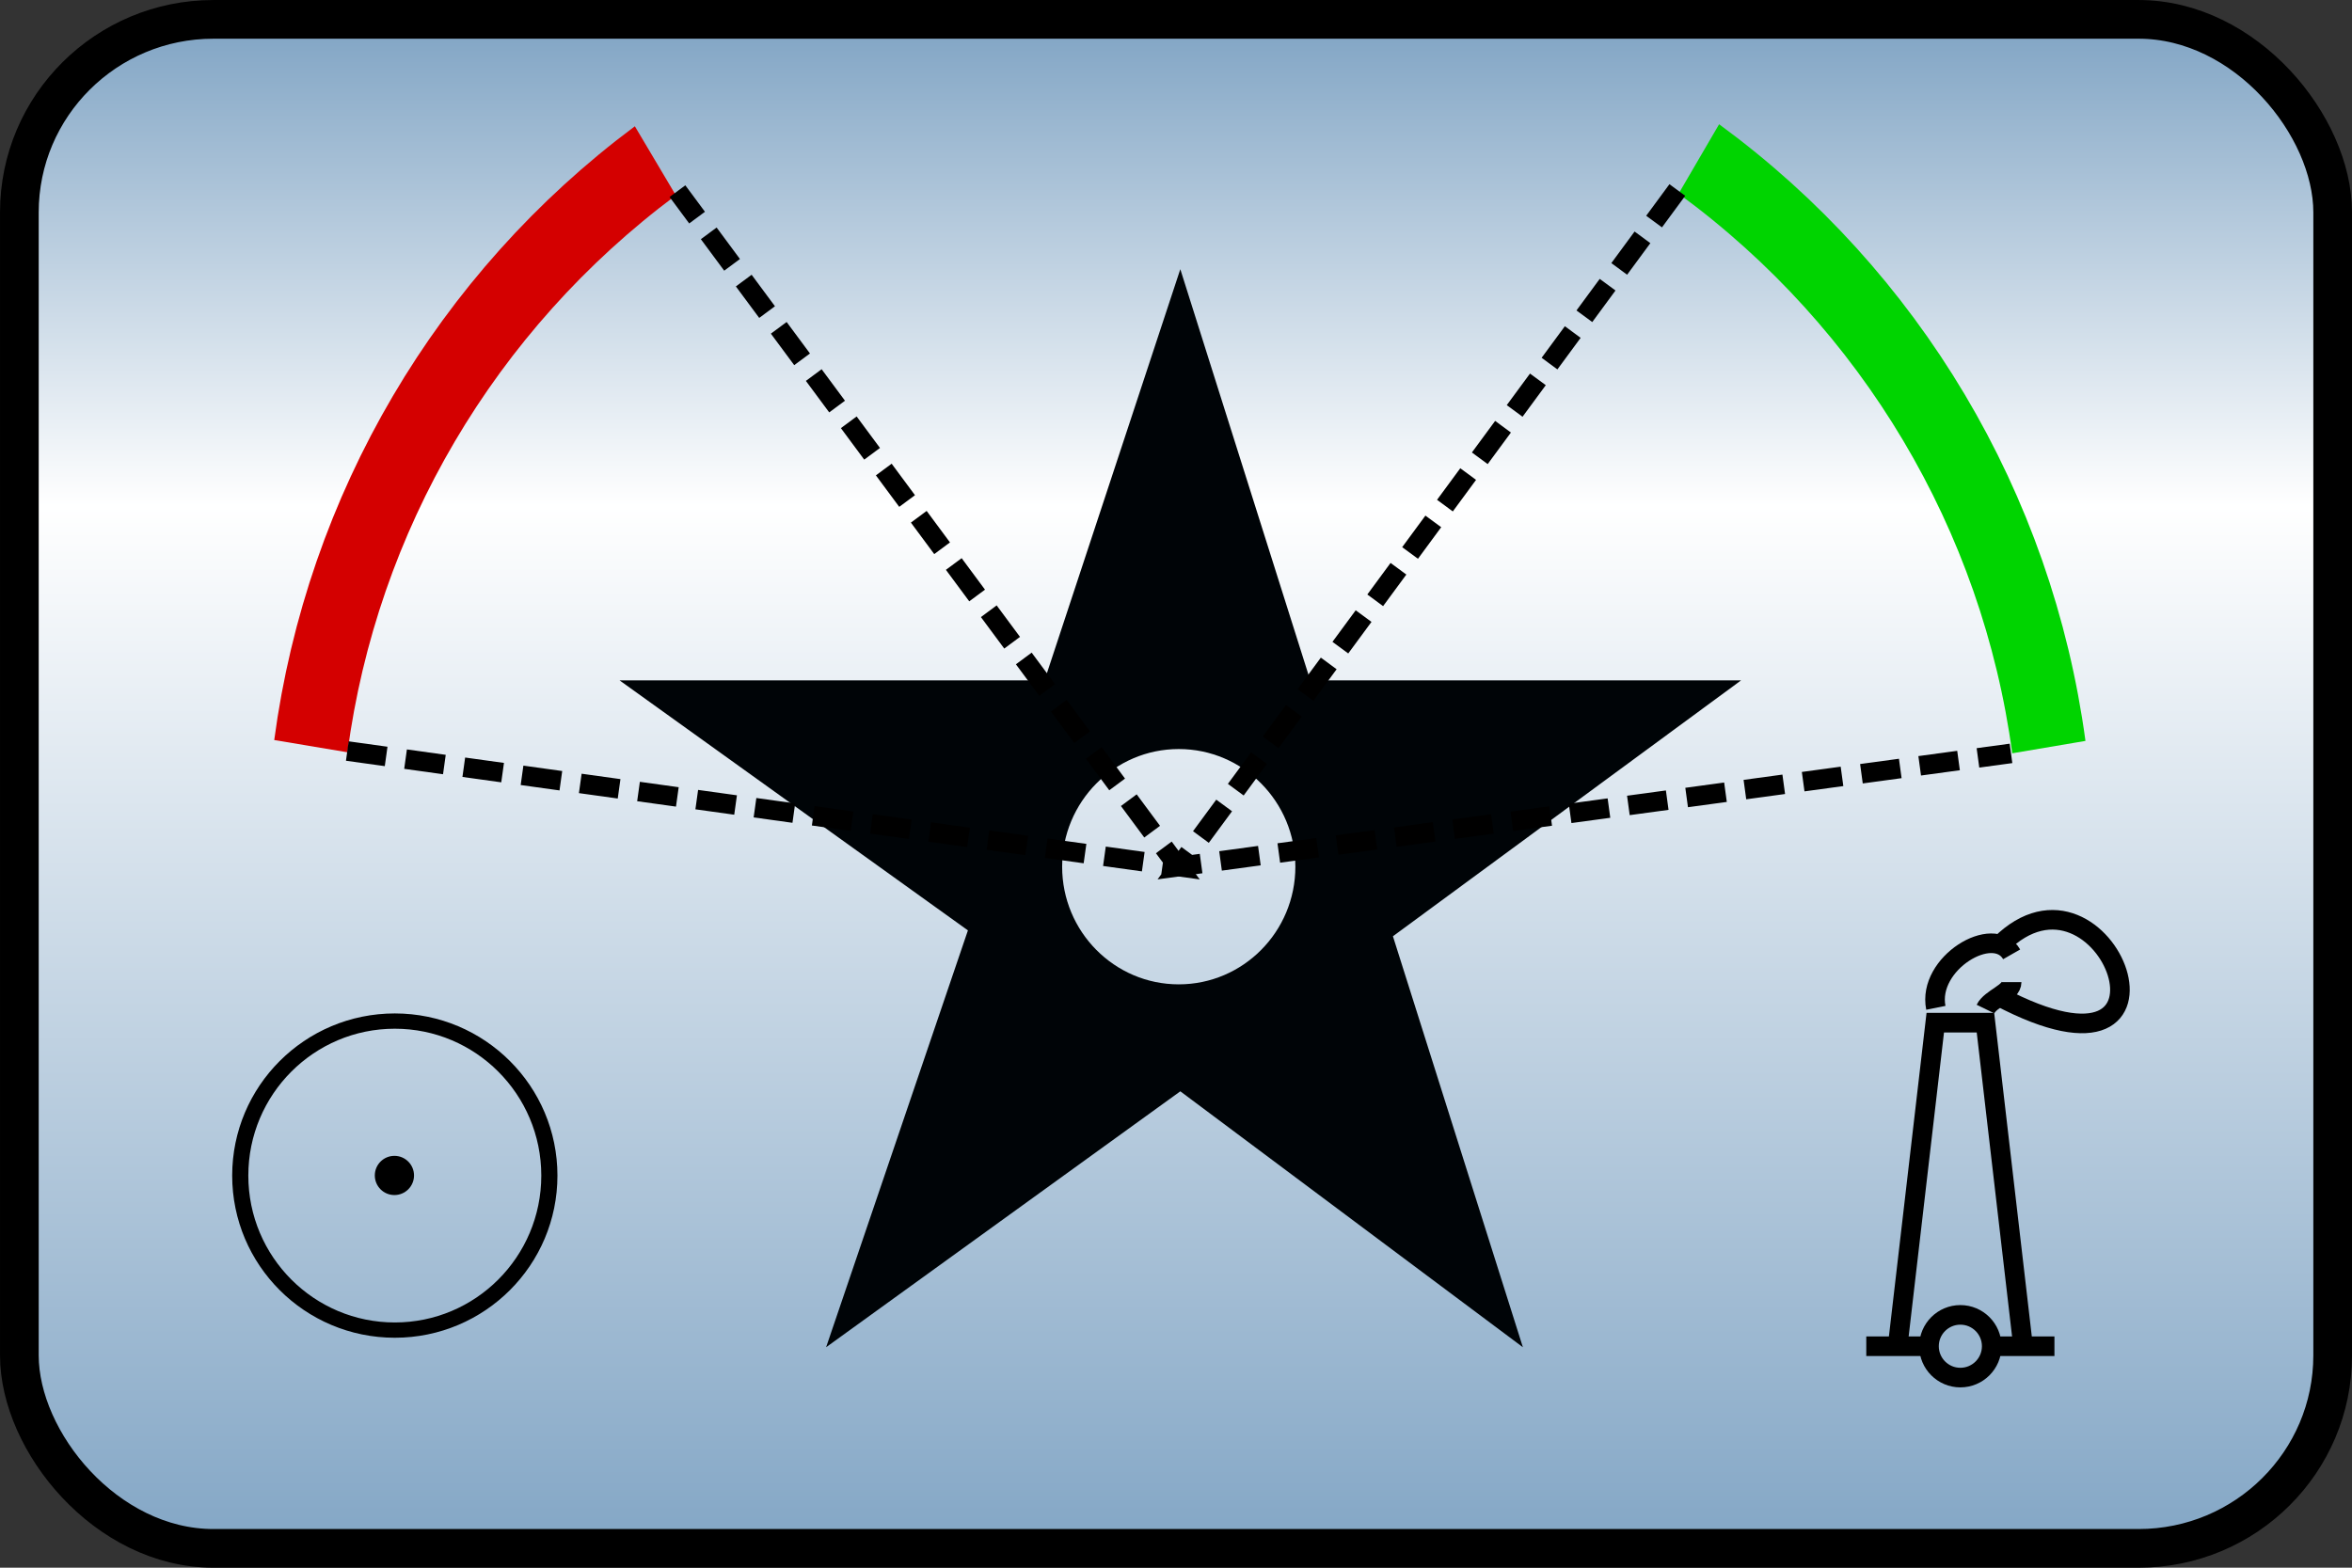 <?xml version="1.0" encoding="UTF-8" standalone="no"?>
<!-- Created with Inkscape (http://www.inkscape.org/) -->

<svg
   xmlns:dc="http://purl.org/dc/elements/1.1/"
   xmlns:cc="http://creativecommons.org/ns#"
   xmlns:rdf="http://www.w3.org/1999/02/22-rdf-syntax-ns#"
   xmlns:svg="http://www.w3.org/2000/svg"
   xmlns="http://www.w3.org/2000/svg"
   xmlns:xlink="http://www.w3.org/1999/xlink"
   xmlns:sodipodi="http://sodipodi.sourceforge.net/DTD/sodipodi-0.dtd"
   xmlns:inkscape="http://www.inkscape.org/namespaces/inkscape"
   width="60"
   height="40"
   id="svg2"
   version="1.1"
   inkscape:version="0.48.1 r9760"
   sodipodi:docname="LightsButton.svg"
   inkscape:export-filename="/Users/mherring/boatsw/oseam/josm/plugins/smed/plugs/oseam/src/Lights.png"
   inkscape:export-xdpi="90"
   inkscape:export-ydpi="90"
   style="display:inline">
  <rect width="100%" height="100%" fill="#333333" stroke="none"/>
  <defs
     id="defs4"><linearGradient
   inkscape:collect="always"
   id="linearGradient4892">
  <stop
     style="stop-color:#80a4c4;stop-opacity:1"
     offset="0"
     id="stop4894" />
  <stop
     id="stop4902"
     offset="0.312"
     style="stop-color:#ffffff;stop-opacity:1" />
  <stop
     style="stop-color:#80a4c4;stop-opacity:1"
     offset="1"
     id="stop4896" />
</linearGradient>
<inkscape:perspective
   sodipodi:type="inkscape:persp3d"
   inkscape:vp_x="0 : 526.18109 : 1"
   inkscape:vp_y="0 : 1000 : 0"
   inkscape:vp_z="744.09448 : 526.18109 : 1"
   inkscape:persp3d-origin="372.04724 : 350.78739 : 1"
   id="perspective10" />
<inkscape:perspective
   sodipodi:type="inkscape:persp3d"
   inkscape:vp_x="0 : 150 : 1"
   inkscape:vp_y="0 : 1000 : 0"
   inkscape:vp_z="300 : 150 : 1"
   inkscape:persp3d-origin="150 : 100 : 1"
   id="perspective9-2" />
<inkscape:perspective
   sodipodi:type="inkscape:persp3d"
   inkscape:vp_x="0 : 200 : 1"
   inkscape:vp_y="0 : 1000 : 0"
   inkscape:vp_z="400 : 200 : 1"
   inkscape:persp3d-origin="200 : 133.33333 : 1"
   id="perspective3739-36" />
<inkscape:perspective
   sodipodi:type="inkscape:persp3d"
   inkscape:vp_x="0 : 200 : 1"
   inkscape:vp_y="0 : 1000 : 0"
   inkscape:vp_z="400 : 200 : 1"
   inkscape:persp3d-origin="200 : 133.33333 : 1"
   id="perspective3689-5" />
<inkscape:perspective
   sodipodi:type="inkscape:persp3d"
   inkscape:vp_x="0 : 200 : 1"
   inkscape:vp_y="0 : 1000 : 0"
   inkscape:vp_z="400 : 200 : 1"
   inkscape:persp3d-origin="200 : 133.33333 : 1"
   id="perspective3639-5" />
<inkscape:perspective
   sodipodi:type="inkscape:persp3d"
   inkscape:vp_x="0 : 200 : 1"
   inkscape:vp_y="0 : 1000 : 0"
   inkscape:vp_z="400 : 200 : 1"
   inkscape:persp3d-origin="200 : 133.33333 : 1"
   id="perspective3401-8" />
<inkscape:perspective
   sodipodi:type="inkscape:persp3d"
   inkscape:vp_x="0 : 200 : 1"
   inkscape:vp_y="0 : 1000 : 0"
   inkscape:vp_z="400 : 200 : 1"
   inkscape:persp3d-origin="200 : 133.33333 : 1"
   id="perspective3274-1" />
<inkscape:perspective
   sodipodi:type="inkscape:persp3d"
   inkscape:vp_x="0 : 160 : 1"
   inkscape:vp_y="0 : 1000 : 0"
   inkscape:vp_z="320 : 160 : 1"
   inkscape:persp3d-origin="160 : 106.66667 : 1"
   id="perspective3203-4" />
<inkscape:perspective
   sodipodi:type="inkscape:persp3d"
   inkscape:vp_x="0 : 160 : 1"
   inkscape:vp_y="0 : 1000 : 0"
   inkscape:vp_z="320 : 160 : 1"
   inkscape:persp3d-origin="160 : 106.66667 : 1"
   id="perspective3123-7" />
<inkscape:perspective
   sodipodi:type="inkscape:persp3d"
   inkscape:vp_x="0 : 160 : 1"
   inkscape:vp_y="0 : 1000 : 0"
   inkscape:vp_z="320 : 160 : 1"
   inkscape:persp3d-origin="160 : 106.66667 : 1"
   id="perspective3073-1" />
<inkscape:perspective
   sodipodi:type="inkscape:persp3d"
   inkscape:vp_x="0 : 160 : 1"
   inkscape:vp_y="0 : 1000 : 0"
   inkscape:vp_z="320 : 160 : 1"
   inkscape:persp3d-origin="160 : 106.66667 : 1"
   id="perspective2989-3" />
<inkscape:perspective
   sodipodi:type="inkscape:persp3d"
   inkscape:vp_x="0 : 160 : 1"
   inkscape:vp_y="0 : 1000 : 0"
   inkscape:vp_z="320 : 160 : 1"
   inkscape:persp3d-origin="160 : 106.66667 : 1"
   id="perspective2933-8" />
<inkscape:perspective
   sodipodi:type="inkscape:persp3d"
   inkscape:vp_x="0 : 160 : 1"
   inkscape:vp_y="0 : 1000 : 0"
   inkscape:vp_z="320 : 160 : 1"
   inkscape:persp3d-origin="160 : 106.66667 : 1"
   id="perspective2862-4" />
<inkscape:perspective
   id="perspective2915-8"
   inkscape:persp3d-origin="160 : 106.66667 : 1"
   inkscape:vp_z="320 : 160 : 1"
   inkscape:vp_y="0 : 1000 : 0"
   inkscape:vp_x="0 : 160 : 1"
   sodipodi:type="inkscape:persp3d" />
<inkscape:perspective
   id="perspective3840"
   inkscape:persp3d-origin="150 : 100 : 1"
   inkscape:vp_z="300 : 150 : 1"
   inkscape:vp_y="0 : 1000 : 0"
   inkscape:vp_x="0 : 150 : 1"
   sodipodi:type="inkscape:persp3d" />
<inkscape:perspective
   sodipodi:type="inkscape:persp3d"
   inkscape:vp_x="0 : 150 : 1"
   inkscape:vp_y="0 : 1000 : 0"
   inkscape:vp_z="300 : 150 : 1"
   inkscape:persp3d-origin="150 : 100 : 1"
   id="perspective9-3" />
<inkscape:perspective
   sodipodi:type="inkscape:persp3d"
   inkscape:vp_x="0 : 200 : 1"
   inkscape:vp_y="0 : 1000 : 0"
   inkscape:vp_z="400 : 200 : 1"
   inkscape:persp3d-origin="200 : 133.33333 : 1"
   id="perspective3739-9" />
<inkscape:perspective
   sodipodi:type="inkscape:persp3d"
   inkscape:vp_x="0 : 200 : 1"
   inkscape:vp_y="0 : 1000 : 0"
   inkscape:vp_z="400 : 200 : 1"
   inkscape:persp3d-origin="200 : 133.33333 : 1"
   id="perspective3689-9" />
<inkscape:perspective
   sodipodi:type="inkscape:persp3d"
   inkscape:vp_x="0 : 200 : 1"
   inkscape:vp_y="0 : 1000 : 0"
   inkscape:vp_z="400 : 200 : 1"
   inkscape:persp3d-origin="200 : 133.33333 : 1"
   id="perspective3639-7" />
<inkscape:perspective
   sodipodi:type="inkscape:persp3d"
   inkscape:vp_x="0 : 200 : 1"
   inkscape:vp_y="0 : 1000 : 0"
   inkscape:vp_z="400 : 200 : 1"
   inkscape:persp3d-origin="200 : 133.33333 : 1"
   id="perspective3401-0" />
<inkscape:perspective
   sodipodi:type="inkscape:persp3d"
   inkscape:vp_x="0 : 200 : 1"
   inkscape:vp_y="0 : 1000 : 0"
   inkscape:vp_z="400 : 200 : 1"
   inkscape:persp3d-origin="200 : 133.33333 : 1"
   id="perspective3274-3" />
<inkscape:perspective
   sodipodi:type="inkscape:persp3d"
   inkscape:vp_x="0 : 160 : 1"
   inkscape:vp_y="0 : 1000 : 0"
   inkscape:vp_z="320 : 160 : 1"
   inkscape:persp3d-origin="160 : 106.66667 : 1"
   id="perspective3203-9" />
<inkscape:perspective
   sodipodi:type="inkscape:persp3d"
   inkscape:vp_x="0 : 160 : 1"
   inkscape:vp_y="0 : 1000 : 0"
   inkscape:vp_z="320 : 160 : 1"
   inkscape:persp3d-origin="160 : 106.66667 : 1"
   id="perspective3123-8" />
<inkscape:perspective
   sodipodi:type="inkscape:persp3d"
   inkscape:vp_x="0 : 160 : 1"
   inkscape:vp_y="0 : 1000 : 0"
   inkscape:vp_z="320 : 160 : 1"
   inkscape:persp3d-origin="160 : 106.66667 : 1"
   id="perspective3073-6" />
<inkscape:perspective
   sodipodi:type="inkscape:persp3d"
   inkscape:vp_x="0 : 160 : 1"
   inkscape:vp_y="0 : 1000 : 0"
   inkscape:vp_z="320 : 160 : 1"
   inkscape:persp3d-origin="160 : 106.66667 : 1"
   id="perspective2989-5" />
<inkscape:perspective
   sodipodi:type="inkscape:persp3d"
   inkscape:vp_x="0 : 160 : 1"
   inkscape:vp_y="0 : 1000 : 0"
   inkscape:vp_z="320 : 160 : 1"
   inkscape:persp3d-origin="160 : 106.66667 : 1"
   id="perspective2933-7" />
<inkscape:perspective
   sodipodi:type="inkscape:persp3d"
   inkscape:vp_x="0 : 160 : 1"
   inkscape:vp_y="0 : 1000 : 0"
   inkscape:vp_z="320 : 160 : 1"
   inkscape:persp3d-origin="160 : 106.66667 : 1"
   id="perspective2862-6" />
<inkscape:perspective
   id="perspective2915-27"
   inkscape:persp3d-origin="160 : 106.66667 : 1"
   inkscape:vp_z="320 : 160 : 1"
   inkscape:vp_y="0 : 1000 : 0"
   inkscape:vp_x="0 : 160 : 1"
   sodipodi:type="inkscape:persp3d" />
<inkscape:perspective
   id="perspective2898"
   inkscape:persp3d-origin="150 : 100 : 1"
   inkscape:vp_z="300 : 150 : 1"
   inkscape:vp_y="0 : 1000 : 0"
   inkscape:vp_x="0 : 150 : 1"
   sodipodi:type="inkscape:persp3d" />
<inkscape:perspective
   id="perspective2953"
   inkscape:persp3d-origin="150 : 100 : 1"
   inkscape:vp_z="300 : 150 : 1"
   inkscape:vp_y="0 : 1000 : 0"
   inkscape:vp_x="0 : 150 : 1"
   sodipodi:type="inkscape:persp3d" />
<inkscape:perspective
   sodipodi:type="inkscape:persp3d"
   inkscape:vp_x="0 : 150 : 1"
   inkscape:vp_y="0 : 1000 : 0"
   inkscape:vp_z="300 : 150 : 1"
   inkscape:persp3d-origin="150 : 100 : 1"
   id="perspective9" />
<inkscape:perspective
   sodipodi:type="inkscape:persp3d"
   inkscape:vp_x="0 : 200 : 1"
   inkscape:vp_y="0 : 1000 : 0"
   inkscape:vp_z="400 : 200 : 1"
   inkscape:persp3d-origin="200 : 133.33333 : 1"
   id="perspective3739-3" />
<inkscape:perspective
   sodipodi:type="inkscape:persp3d"
   inkscape:vp_x="0 : 200 : 1"
   inkscape:vp_y="0 : 1000 : 0"
   inkscape:vp_z="400 : 200 : 1"
   inkscape:persp3d-origin="200 : 133.33333 : 1"
   id="perspective3689-8" />
<inkscape:perspective
   sodipodi:type="inkscape:persp3d"
   inkscape:vp_x="0 : 200 : 1"
   inkscape:vp_y="0 : 1000 : 0"
   inkscape:vp_z="400 : 200 : 1"
   inkscape:persp3d-origin="200 : 133.33333 : 1"
   id="perspective3639-0" />
<inkscape:perspective
   sodipodi:type="inkscape:persp3d"
   inkscape:vp_x="0 : 200 : 1"
   inkscape:vp_y="0 : 1000 : 0"
   inkscape:vp_z="400 : 200 : 1"
   inkscape:persp3d-origin="200 : 133.33333 : 1"
   id="perspective3401-2" />
<inkscape:perspective
   sodipodi:type="inkscape:persp3d"
   inkscape:vp_x="0 : 200 : 1"
   inkscape:vp_y="0 : 1000 : 0"
   inkscape:vp_z="400 : 200 : 1"
   inkscape:persp3d-origin="200 : 133.33333 : 1"
   id="perspective3274-4" />
<inkscape:perspective
   sodipodi:type="inkscape:persp3d"
   inkscape:vp_x="0 : 160 : 1"
   inkscape:vp_y="0 : 1000 : 0"
   inkscape:vp_z="320 : 160 : 1"
   inkscape:persp3d-origin="160 : 106.66667 : 1"
   id="perspective3203-8" />
<inkscape:perspective
   sodipodi:type="inkscape:persp3d"
   inkscape:vp_x="0 : 160 : 1"
   inkscape:vp_y="0 : 1000 : 0"
   inkscape:vp_z="320 : 160 : 1"
   inkscape:persp3d-origin="160 : 106.66667 : 1"
   id="perspective3123-3" />
<inkscape:perspective
   sodipodi:type="inkscape:persp3d"
   inkscape:vp_x="0 : 160 : 1"
   inkscape:vp_y="0 : 1000 : 0"
   inkscape:vp_z="320 : 160 : 1"
   inkscape:persp3d-origin="160 : 106.66667 : 1"
   id="perspective3073-9" />
<inkscape:perspective
   sodipodi:type="inkscape:persp3d"
   inkscape:vp_x="0 : 160 : 1"
   inkscape:vp_y="0 : 1000 : 0"
   inkscape:vp_z="320 : 160 : 1"
   inkscape:persp3d-origin="160 : 106.66667 : 1"
   id="perspective2989-0" />
<inkscape:perspective
   sodipodi:type="inkscape:persp3d"
   inkscape:vp_x="0 : 160 : 1"
   inkscape:vp_y="0 : 1000 : 0"
   inkscape:vp_z="320 : 160 : 1"
   inkscape:persp3d-origin="160 : 106.66667 : 1"
   id="perspective2933-5" />
<inkscape:perspective
   sodipodi:type="inkscape:persp3d"
   inkscape:vp_x="0 : 160 : 1"
   inkscape:vp_y="0 : 1000 : 0"
   inkscape:vp_z="320 : 160 : 1"
   inkscape:persp3d-origin="160 : 106.66667 : 1"
   id="perspective2862-2" />
<inkscape:perspective
   id="perspective2915-2"
   inkscape:persp3d-origin="160 : 106.66667 : 1"
   inkscape:vp_z="320 : 160 : 1"
   inkscape:vp_y="0 : 1000 : 0"
   inkscape:vp_x="0 : 160 : 1"
   sodipodi:type="inkscape:persp3d" />
<inkscape:perspective
   sodipodi:type="inkscape:persp3d"
   inkscape:vp_x="0 : 160 : 1"
   inkscape:vp_y="0 : 1000 : 0"
   inkscape:vp_z="320 : 160 : 1"
   inkscape:persp3d-origin="160 : 106.66667 : 1"
   id="perspective2824" />
<inkscape:perspective
   id="perspective2867"
   inkscape:persp3d-origin="160 : 106.66667 : 1"
   inkscape:vp_z="320 : 160 : 1"
   inkscape:vp_y="0 : 1000 : 0"
   inkscape:vp_x="0 : 160 : 1"
   sodipodi:type="inkscape:persp3d" />
<inkscape:perspective
   id="perspective2913"
   inkscape:persp3d-origin="160 : 106.66667 : 1"
   inkscape:vp_z="320 : 160 : 1"
   inkscape:vp_y="0 : 1000 : 0"
   inkscape:vp_x="0 : 160 : 1"
   sodipodi:type="inkscape:persp3d" />
<inkscape:perspective
   id="perspective2969"
   inkscape:persp3d-origin="160 : 106.66667 : 1"
   inkscape:vp_z="320 : 160 : 1"
   inkscape:vp_y="0 : 1000 : 0"
   inkscape:vp_x="0 : 160 : 1"
   sodipodi:type="inkscape:persp3d" />
<inkscape:perspective
   id="perspective3016"
   inkscape:persp3d-origin="160 : 106.66667 : 1"
   inkscape:vp_z="320 : 160 : 1"
   inkscape:vp_y="0 : 1000 : 0"
   inkscape:vp_x="0 : 160 : 1"
   sodipodi:type="inkscape:persp3d" />
<inkscape:perspective
   id="perspective3091"
   inkscape:persp3d-origin="160 : 106.66667 : 1"
   inkscape:vp_z="320 : 160 : 1"
   inkscape:vp_y="0 : 1000 : 0"
   inkscape:vp_x="0 : 160 : 1"
   sodipodi:type="inkscape:persp3d" />
<inkscape:perspective
   id="perspective3135"
   inkscape:persp3d-origin="200 : 133.33333 : 1"
   inkscape:vp_z="400 : 200 : 1"
   inkscape:vp_y="0 : 1000 : 0"
   inkscape:vp_x="0 : 200 : 1"
   sodipodi:type="inkscape:persp3d" />
<inkscape:perspective
   id="perspective3176"
   inkscape:persp3d-origin="200 : 133.33333 : 1"
   inkscape:vp_z="400 : 200 : 1"
   inkscape:vp_y="0 : 1000 : 0"
   inkscape:vp_x="0 : 200 : 1"
   sodipodi:type="inkscape:persp3d" />
<inkscape:perspective
   id="perspective2952"
   inkscape:persp3d-origin="160 : 106.66667 : 1"
   inkscape:vp_z="320 : 160 : 1"
   inkscape:vp_y="0 : 1000 : 0"
   inkscape:vp_x="0 : 160 : 1"
   sodipodi:type="inkscape:persp3d" />
<inkscape:perspective
   id="perspective2994"
   inkscape:persp3d-origin="200 : 133.33333 : 1"
   inkscape:vp_z="400 : 200 : 1"
   inkscape:vp_y="0 : 1000 : 0"
   inkscape:vp_x="0 : 200 : 1"
   sodipodi:type="inkscape:persp3d" />
<inkscape:perspective
   id="perspective3035"
   inkscape:persp3d-origin="200 : 133.33333 : 1"
   inkscape:vp_z="400 : 200 : 1"
   inkscape:vp_y="0 : 1000 : 0"
   inkscape:vp_x="0 : 200 : 1"
   sodipodi:type="inkscape:persp3d" />
<inkscape:perspective
   id="perspective3086"
   inkscape:persp3d-origin="200 : 133.33333 : 1"
   inkscape:vp_z="400 : 200 : 1"
   inkscape:vp_y="0 : 1000 : 0"
   inkscape:vp_x="0 : 200 : 1"
   sodipodi:type="inkscape:persp3d" />
<inkscape:perspective
   id="perspective3143"
   inkscape:persp3d-origin="200 : 133.33333 : 1"
   inkscape:vp_z="400 : 200 : 1"
   inkscape:vp_y="0 : 1000 : 0"
   inkscape:vp_x="0 : 200 : 1"
   sodipodi:type="inkscape:persp3d" />
<inkscape:perspective
   id="perspective3188"
   inkscape:persp3d-origin="200 : 133.33333 : 1"
   inkscape:vp_z="400 : 200 : 1"
   inkscape:vp_y="0 : 1000 : 0"
   inkscape:vp_x="0 : 200 : 1"
   sodipodi:type="inkscape:persp3d" />
<inkscape:perspective
   sodipodi:type="inkscape:persp3d"
   inkscape:vp_x="0 : 160 : 1"
   inkscape:vp_y="0 : 1000 : 0"
   inkscape:vp_z="320 : 160 : 1"
   inkscape:persp3d-origin="160 : 106.66667 : 1"
   id="perspective2824-9" />
<inkscape:perspective
   id="perspective2867-3"
   inkscape:persp3d-origin="160 : 106.66667 : 1"
   inkscape:vp_z="320 : 160 : 1"
   inkscape:vp_y="0 : 1000 : 0"
   inkscape:vp_x="0 : 160 : 1"
   sodipodi:type="inkscape:persp3d" />
<inkscape:perspective
   id="perspective2913-8"
   inkscape:persp3d-origin="160 : 106.66667 : 1"
   inkscape:vp_z="320 : 160 : 1"
   inkscape:vp_y="0 : 1000 : 0"
   inkscape:vp_x="0 : 160 : 1"
   sodipodi:type="inkscape:persp3d" />
<inkscape:perspective
   id="perspective2969-4"
   inkscape:persp3d-origin="160 : 106.66667 : 1"
   inkscape:vp_z="320 : 160 : 1"
   inkscape:vp_y="0 : 1000 : 0"
   inkscape:vp_x="0 : 160 : 1"
   sodipodi:type="inkscape:persp3d" />
<inkscape:perspective
   id="perspective3016-2"
   inkscape:persp3d-origin="160 : 106.66667 : 1"
   inkscape:vp_z="320 : 160 : 1"
   inkscape:vp_y="0 : 1000 : 0"
   inkscape:vp_x="0 : 160 : 1"
   sodipodi:type="inkscape:persp3d" />
<inkscape:perspective
   id="perspective3091-0"
   inkscape:persp3d-origin="160 : 106.66667 : 1"
   inkscape:vp_z="320 : 160 : 1"
   inkscape:vp_y="0 : 1000 : 0"
   inkscape:vp_x="0 : 160 : 1"
   sodipodi:type="inkscape:persp3d" />
<inkscape:perspective
   id="perspective3135-8"
   inkscape:persp3d-origin="200 : 133.33333 : 1"
   inkscape:vp_z="400 : 200 : 1"
   inkscape:vp_y="0 : 1000 : 0"
   inkscape:vp_x="0 : 200 : 1"
   sodipodi:type="inkscape:persp3d" />
<inkscape:perspective
   id="perspective3176-3"
   inkscape:persp3d-origin="200 : 133.33333 : 1"
   inkscape:vp_z="400 : 200 : 1"
   inkscape:vp_y="0 : 1000 : 0"
   inkscape:vp_x="0 : 200 : 1"
   sodipodi:type="inkscape:persp3d" />
<inkscape:perspective
   id="perspective2979"
   inkscape:persp3d-origin="200 : 133.33333 : 1"
   inkscape:vp_z="400 : 200 : 1"
   inkscape:vp_y="0 : 1000 : 0"
   inkscape:vp_x="0 : 200 : 1"
   sodipodi:type="inkscape:persp3d" />
<inkscape:perspective
   sodipodi:type="inkscape:persp3d"
   inkscape:vp_x="0 : 200 : 1"
   inkscape:vp_y="0 : 1000 : 0"
   inkscape:vp_z="400 : 200 : 1"
   inkscape:persp3d-origin="200 : 133.33333 : 1"
   id="perspective3739" />
<inkscape:perspective
   sodipodi:type="inkscape:persp3d"
   inkscape:vp_x="0 : 200 : 1"
   inkscape:vp_y="0 : 1000 : 0"
   inkscape:vp_z="400 : 200 : 1"
   inkscape:persp3d-origin="200 : 133.33333 : 1"
   id="perspective3689" />
<inkscape:perspective
   sodipodi:type="inkscape:persp3d"
   inkscape:vp_x="0 : 200 : 1"
   inkscape:vp_y="0 : 1000 : 0"
   inkscape:vp_z="400 : 200 : 1"
   inkscape:persp3d-origin="200 : 133.33333 : 1"
   id="perspective3639" />
<inkscape:perspective
   sodipodi:type="inkscape:persp3d"
   inkscape:vp_x="0 : 200 : 1"
   inkscape:vp_y="0 : 1000 : 0"
   inkscape:vp_z="400 : 200 : 1"
   inkscape:persp3d-origin="200 : 133.33333 : 1"
   id="perspective3401" />
<inkscape:perspective
   sodipodi:type="inkscape:persp3d"
   inkscape:vp_x="0 : 200 : 1"
   inkscape:vp_y="0 : 1000 : 0"
   inkscape:vp_z="400 : 200 : 1"
   inkscape:persp3d-origin="200 : 133.33333 : 1"
   id="perspective3274" />
<inkscape:perspective
   sodipodi:type="inkscape:persp3d"
   inkscape:vp_x="0 : 160 : 1"
   inkscape:vp_y="0 : 1000 : 0"
   inkscape:vp_z="320 : 160 : 1"
   inkscape:persp3d-origin="160 : 106.66667 : 1"
   id="perspective3203" />
<inkscape:perspective
   sodipodi:type="inkscape:persp3d"
   inkscape:vp_x="0 : 160 : 1"
   inkscape:vp_y="0 : 1000 : 0"
   inkscape:vp_z="320 : 160 : 1"
   inkscape:persp3d-origin="160 : 106.66667 : 1"
   id="perspective3123" />
<inkscape:perspective
   sodipodi:type="inkscape:persp3d"
   inkscape:vp_x="0 : 160 : 1"
   inkscape:vp_y="0 : 1000 : 0"
   inkscape:vp_z="320 : 160 : 1"
   inkscape:persp3d-origin="160 : 106.66667 : 1"
   id="perspective3073" />
<inkscape:perspective
   sodipodi:type="inkscape:persp3d"
   inkscape:vp_x="0 : 160 : 1"
   inkscape:vp_y="0 : 1000 : 0"
   inkscape:vp_z="320 : 160 : 1"
   inkscape:persp3d-origin="160 : 106.66667 : 1"
   id="perspective2989" />
<inkscape:perspective
   sodipodi:type="inkscape:persp3d"
   inkscape:vp_x="0 : 160 : 1"
   inkscape:vp_y="0 : 1000 : 0"
   inkscape:vp_z="320 : 160 : 1"
   inkscape:persp3d-origin="160 : 106.66667 : 1"
   id="perspective2933" />
<inkscape:perspective
   sodipodi:type="inkscape:persp3d"
   inkscape:vp_x="0 : 160 : 1"
   inkscape:vp_y="0 : 1000 : 0"
   inkscape:vp_z="320 : 160 : 1"
   inkscape:persp3d-origin="160 : 106.66667 : 1"
   id="perspective2862" />
<inkscape:perspective
   id="perspective2915"
   inkscape:persp3d-origin="160 : 106.66667 : 1"
   inkscape:vp_z="320 : 160 : 1"
   inkscape:vp_y="0 : 1000 : 0"
   inkscape:vp_x="0 : 160 : 1"
   sodipodi:type="inkscape:persp3d" />
<inkscape:perspective
   sodipodi:type="inkscape:persp3d"
   inkscape:vp_x="0 : 150 : 1"
   inkscape:vp_y="0 : 1000 : 0"
   inkscape:vp_z="300 : 150 : 1"
   inkscape:persp3d-origin="150 : 100 : 1"
   id="perspective9-2-2" />
<inkscape:perspective
   sodipodi:type="inkscape:persp3d"
   inkscape:vp_x="0 : 200 : 1"
   inkscape:vp_y="0 : 1000 : 0"
   inkscape:vp_z="400 : 200 : 1"
   inkscape:persp3d-origin="200 : 133.33333 : 1"
   id="perspective3739-36-2" />
<inkscape:perspective
   sodipodi:type="inkscape:persp3d"
   inkscape:vp_x="0 : 200 : 1"
   inkscape:vp_y="0 : 1000 : 0"
   inkscape:vp_z="400 : 200 : 1"
   inkscape:persp3d-origin="200 : 133.33333 : 1"
   id="perspective3689-5-0" />
<inkscape:perspective
   sodipodi:type="inkscape:persp3d"
   inkscape:vp_x="0 : 200 : 1"
   inkscape:vp_y="0 : 1000 : 0"
   inkscape:vp_z="400 : 200 : 1"
   inkscape:persp3d-origin="200 : 133.33333 : 1"
   id="perspective3639-5-8" />
<inkscape:perspective
   sodipodi:type="inkscape:persp3d"
   inkscape:vp_x="0 : 200 : 1"
   inkscape:vp_y="0 : 1000 : 0"
   inkscape:vp_z="400 : 200 : 1"
   inkscape:persp3d-origin="200 : 133.33333 : 1"
   id="perspective3401-8-9" />
<inkscape:perspective
   sodipodi:type="inkscape:persp3d"
   inkscape:vp_x="0 : 200 : 1"
   inkscape:vp_y="0 : 1000 : 0"
   inkscape:vp_z="400 : 200 : 1"
   inkscape:persp3d-origin="200 : 133.33333 : 1"
   id="perspective3274-1-6" />
<inkscape:perspective
   sodipodi:type="inkscape:persp3d"
   inkscape:vp_x="0 : 160 : 1"
   inkscape:vp_y="0 : 1000 : 0"
   inkscape:vp_z="320 : 160 : 1"
   inkscape:persp3d-origin="160 : 106.66667 : 1"
   id="perspective3203-4-5" />
<inkscape:perspective
   sodipodi:type="inkscape:persp3d"
   inkscape:vp_x="0 : 160 : 1"
   inkscape:vp_y="0 : 1000 : 0"
   inkscape:vp_z="320 : 160 : 1"
   inkscape:persp3d-origin="160 : 106.66667 : 1"
   id="perspective3123-7-1" />
<inkscape:perspective
   sodipodi:type="inkscape:persp3d"
   inkscape:vp_x="0 : 160 : 1"
   inkscape:vp_y="0 : 1000 : 0"
   inkscape:vp_z="320 : 160 : 1"
   inkscape:persp3d-origin="160 : 106.66667 : 1"
   id="perspective3073-1-1" />
<inkscape:perspective
   sodipodi:type="inkscape:persp3d"
   inkscape:vp_x="0 : 160 : 1"
   inkscape:vp_y="0 : 1000 : 0"
   inkscape:vp_z="320 : 160 : 1"
   inkscape:persp3d-origin="160 : 106.66667 : 1"
   id="perspective2989-3-6" />
<inkscape:perspective
   sodipodi:type="inkscape:persp3d"
   inkscape:vp_x="0 : 160 : 1"
   inkscape:vp_y="0 : 1000 : 0"
   inkscape:vp_z="320 : 160 : 1"
   inkscape:persp3d-origin="160 : 106.66667 : 1"
   id="perspective2933-8-8" />
<inkscape:perspective
   sodipodi:type="inkscape:persp3d"
   inkscape:vp_x="0 : 160 : 1"
   inkscape:vp_y="0 : 1000 : 0"
   inkscape:vp_z="320 : 160 : 1"
   inkscape:persp3d-origin="160 : 106.66667 : 1"
   id="perspective2862-4-4" />
<inkscape:perspective
   id="perspective2915-8-3"
   inkscape:persp3d-origin="160 : 106.66667 : 1"
   inkscape:vp_z="320 : 160 : 1"
   inkscape:vp_y="0 : 1000 : 0"
   inkscape:vp_x="0 : 160 : 1"
   sodipodi:type="inkscape:persp3d" />
<inkscape:perspective
   id="perspective3840-7"
   inkscape:persp3d-origin="150 : 100 : 1"
   inkscape:vp_z="300 : 150 : 1"
   inkscape:vp_y="0 : 1000 : 0"
   inkscape:vp_x="0 : 150 : 1"
   sodipodi:type="inkscape:persp3d" />
<inkscape:perspective
   sodipodi:type="inkscape:persp3d"
   inkscape:vp_x="0 : 150 : 1"
   inkscape:vp_y="0 : 1000 : 0"
   inkscape:vp_z="300 : 150 : 1"
   inkscape:persp3d-origin="150 : 100 : 1"
   id="perspective9-3-9" />
<inkscape:perspective
   sodipodi:type="inkscape:persp3d"
   inkscape:vp_x="0 : 200 : 1"
   inkscape:vp_y="0 : 1000 : 0"
   inkscape:vp_z="400 : 200 : 1"
   inkscape:persp3d-origin="200 : 133.33333 : 1"
   id="perspective3739-9-2" />
<inkscape:perspective
   sodipodi:type="inkscape:persp3d"
   inkscape:vp_x="0 : 200 : 1"
   inkscape:vp_y="0 : 1000 : 0"
   inkscape:vp_z="400 : 200 : 1"
   inkscape:persp3d-origin="200 : 133.33333 : 1"
   id="perspective3689-9-3" />
<inkscape:perspective
   sodipodi:type="inkscape:persp3d"
   inkscape:vp_x="0 : 200 : 1"
   inkscape:vp_y="0 : 1000 : 0"
   inkscape:vp_z="400 : 200 : 1"
   inkscape:persp3d-origin="200 : 133.33333 : 1"
   id="perspective3639-7-8" />
<inkscape:perspective
   sodipodi:type="inkscape:persp3d"
   inkscape:vp_x="0 : 200 : 1"
   inkscape:vp_y="0 : 1000 : 0"
   inkscape:vp_z="400 : 200 : 1"
   inkscape:persp3d-origin="200 : 133.33333 : 1"
   id="perspective3401-0-6" />
<inkscape:perspective
   sodipodi:type="inkscape:persp3d"
   inkscape:vp_x="0 : 200 : 1"
   inkscape:vp_y="0 : 1000 : 0"
   inkscape:vp_z="400 : 200 : 1"
   inkscape:persp3d-origin="200 : 133.33333 : 1"
   id="perspective3274-3-1" />
<inkscape:perspective
   sodipodi:type="inkscape:persp3d"
   inkscape:vp_x="0 : 160 : 1"
   inkscape:vp_y="0 : 1000 : 0"
   inkscape:vp_z="320 : 160 : 1"
   inkscape:persp3d-origin="160 : 106.66667 : 1"
   id="perspective3203-9-2" />
<inkscape:perspective
   sodipodi:type="inkscape:persp3d"
   inkscape:vp_x="0 : 160 : 1"
   inkscape:vp_y="0 : 1000 : 0"
   inkscape:vp_z="320 : 160 : 1"
   inkscape:persp3d-origin="160 : 106.66667 : 1"
   id="perspective3123-8-8" />
<inkscape:perspective
   sodipodi:type="inkscape:persp3d"
   inkscape:vp_x="0 : 160 : 1"
   inkscape:vp_y="0 : 1000 : 0"
   inkscape:vp_z="320 : 160 : 1"
   inkscape:persp3d-origin="160 : 106.66667 : 1"
   id="perspective3073-6-3" />
<inkscape:perspective
   sodipodi:type="inkscape:persp3d"
   inkscape:vp_x="0 : 160 : 1"
   inkscape:vp_y="0 : 1000 : 0"
   inkscape:vp_z="320 : 160 : 1"
   inkscape:persp3d-origin="160 : 106.66667 : 1"
   id="perspective2989-5-0" />
<inkscape:perspective
   sodipodi:type="inkscape:persp3d"
   inkscape:vp_x="0 : 160 : 1"
   inkscape:vp_y="0 : 1000 : 0"
   inkscape:vp_z="320 : 160 : 1"
   inkscape:persp3d-origin="160 : 106.66667 : 1"
   id="perspective2933-7-2" />
<inkscape:perspective
   sodipodi:type="inkscape:persp3d"
   inkscape:vp_x="0 : 160 : 1"
   inkscape:vp_y="0 : 1000 : 0"
   inkscape:vp_z="320 : 160 : 1"
   inkscape:persp3d-origin="160 : 106.66667 : 1"
   id="perspective2862-6-0" />
<inkscape:perspective
   id="perspective2915-27-9"
   inkscape:persp3d-origin="160 : 106.66667 : 1"
   inkscape:vp_z="320 : 160 : 1"
   inkscape:vp_y="0 : 1000 : 0"
   inkscape:vp_x="0 : 160 : 1"
   sodipodi:type="inkscape:persp3d" />
<inkscape:perspective
   id="perspective2898-4"
   inkscape:persp3d-origin="150 : 100 : 1"
   inkscape:vp_z="300 : 150 : 1"
   inkscape:vp_y="0 : 1000 : 0"
   inkscape:vp_x="0 : 150 : 1"
   sodipodi:type="inkscape:persp3d" />
<inkscape:perspective
   id="perspective2953-5"
   inkscape:persp3d-origin="150 : 100 : 1"
   inkscape:vp_z="300 : 150 : 1"
   inkscape:vp_y="0 : 1000 : 0"
   inkscape:vp_x="0 : 150 : 1"
   sodipodi:type="inkscape:persp3d" />
<inkscape:perspective
   sodipodi:type="inkscape:persp3d"
   inkscape:vp_x="0 : 150 : 1"
   inkscape:vp_y="0 : 1000 : 0"
   inkscape:vp_z="300 : 150 : 1"
   inkscape:persp3d-origin="150 : 100 : 1"
   id="perspective9-21" />
<inkscape:perspective
   sodipodi:type="inkscape:persp3d"
   inkscape:vp_x="0 : 200 : 1"
   inkscape:vp_y="0 : 1000 : 0"
   inkscape:vp_z="400 : 200 : 1"
   inkscape:persp3d-origin="200 : 133.33333 : 1"
   id="perspective3739-3-0" />
<inkscape:perspective
   sodipodi:type="inkscape:persp3d"
   inkscape:vp_x="0 : 200 : 1"
   inkscape:vp_y="0 : 1000 : 0"
   inkscape:vp_z="400 : 200 : 1"
   inkscape:persp3d-origin="200 : 133.33333 : 1"
   id="perspective3689-8-9" />
<inkscape:perspective
   sodipodi:type="inkscape:persp3d"
   inkscape:vp_x="0 : 200 : 1"
   inkscape:vp_y="0 : 1000 : 0"
   inkscape:vp_z="400 : 200 : 1"
   inkscape:persp3d-origin="200 : 133.33333 : 1"
   id="perspective3639-0-1" />
<inkscape:perspective
   sodipodi:type="inkscape:persp3d"
   inkscape:vp_x="0 : 200 : 1"
   inkscape:vp_y="0 : 1000 : 0"
   inkscape:vp_z="400 : 200 : 1"
   inkscape:persp3d-origin="200 : 133.33333 : 1"
   id="perspective3401-2-4" />
<inkscape:perspective
   sodipodi:type="inkscape:persp3d"
   inkscape:vp_x="0 : 200 : 1"
   inkscape:vp_y="0 : 1000 : 0"
   inkscape:vp_z="400 : 200 : 1"
   inkscape:persp3d-origin="200 : 133.33333 : 1"
   id="perspective3274-4-4" />
<inkscape:perspective
   sodipodi:type="inkscape:persp3d"
   inkscape:vp_x="0 : 160 : 1"
   inkscape:vp_y="0 : 1000 : 0"
   inkscape:vp_z="320 : 160 : 1"
   inkscape:persp3d-origin="160 : 106.66667 : 1"
   id="perspective3203-8-2" />
<inkscape:perspective
   sodipodi:type="inkscape:persp3d"
   inkscape:vp_x="0 : 160 : 1"
   inkscape:vp_y="0 : 1000 : 0"
   inkscape:vp_z="320 : 160 : 1"
   inkscape:persp3d-origin="160 : 106.66667 : 1"
   id="perspective3123-3-0" />
<inkscape:perspective
   sodipodi:type="inkscape:persp3d"
   inkscape:vp_x="0 : 160 : 1"
   inkscape:vp_y="0 : 1000 : 0"
   inkscape:vp_z="320 : 160 : 1"
   inkscape:persp3d-origin="160 : 106.66667 : 1"
   id="perspective3073-9-4" />
<inkscape:perspective
   sodipodi:type="inkscape:persp3d"
   inkscape:vp_x="0 : 160 : 1"
   inkscape:vp_y="0 : 1000 : 0"
   inkscape:vp_z="320 : 160 : 1"
   inkscape:persp3d-origin="160 : 106.66667 : 1"
   id="perspective2989-0-0" />
<inkscape:perspective
   sodipodi:type="inkscape:persp3d"
   inkscape:vp_x="0 : 160 : 1"
   inkscape:vp_y="0 : 1000 : 0"
   inkscape:vp_z="320 : 160 : 1"
   inkscape:persp3d-origin="160 : 106.66667 : 1"
   id="perspective2933-5-9" />
<inkscape:perspective
   sodipodi:type="inkscape:persp3d"
   inkscape:vp_x="0 : 160 : 1"
   inkscape:vp_y="0 : 1000 : 0"
   inkscape:vp_z="320 : 160 : 1"
   inkscape:persp3d-origin="160 : 106.66667 : 1"
   id="perspective2862-2-6" />
<inkscape:perspective
   id="perspective2915-2-3"
   inkscape:persp3d-origin="160 : 106.66667 : 1"
   inkscape:vp_z="320 : 160 : 1"
   inkscape:vp_y="0 : 1000 : 0"
   inkscape:vp_x="0 : 160 : 1"
   sodipodi:type="inkscape:persp3d" />
<inkscape:perspective
   sodipodi:type="inkscape:persp3d"
   inkscape:vp_x="0 : 160 : 1"
   inkscape:vp_y="0 : 1000 : 0"
   inkscape:vp_z="320 : 160 : 1"
   inkscape:persp3d-origin="160 : 106.66667 : 1"
   id="perspective2824-1" />
<inkscape:perspective
   id="perspective2867-0"
   inkscape:persp3d-origin="160 : 106.66667 : 1"
   inkscape:vp_z="320 : 160 : 1"
   inkscape:vp_y="0 : 1000 : 0"
   inkscape:vp_x="0 : 160 : 1"
   sodipodi:type="inkscape:persp3d" />
<inkscape:perspective
   id="perspective2913-9"
   inkscape:persp3d-origin="160 : 106.66667 : 1"
   inkscape:vp_z="320 : 160 : 1"
   inkscape:vp_y="0 : 1000 : 0"
   inkscape:vp_x="0 : 160 : 1"
   sodipodi:type="inkscape:persp3d" />
<inkscape:perspective
   id="perspective2969-5"
   inkscape:persp3d-origin="160 : 106.66667 : 1"
   inkscape:vp_z="320 : 160 : 1"
   inkscape:vp_y="0 : 1000 : 0"
   inkscape:vp_x="0 : 160 : 1"
   sodipodi:type="inkscape:persp3d" />
<inkscape:perspective
   id="perspective3016-3"
   inkscape:persp3d-origin="160 : 106.66667 : 1"
   inkscape:vp_z="320 : 160 : 1"
   inkscape:vp_y="0 : 1000 : 0"
   inkscape:vp_x="0 : 160 : 1"
   sodipodi:type="inkscape:persp3d" />
<inkscape:perspective
   id="perspective3091-2"
   inkscape:persp3d-origin="160 : 106.66667 : 1"
   inkscape:vp_z="320 : 160 : 1"
   inkscape:vp_y="0 : 1000 : 0"
   inkscape:vp_x="0 : 160 : 1"
   sodipodi:type="inkscape:persp3d" />
<inkscape:perspective
   id="perspective3135-0"
   inkscape:persp3d-origin="200 : 133.33333 : 1"
   inkscape:vp_z="400 : 200 : 1"
   inkscape:vp_y="0 : 1000 : 0"
   inkscape:vp_x="0 : 200 : 1"
   sodipodi:type="inkscape:persp3d" />
<inkscape:perspective
   id="perspective3176-9"
   inkscape:persp3d-origin="200 : 133.33333 : 1"
   inkscape:vp_z="400 : 200 : 1"
   inkscape:vp_y="0 : 1000 : 0"
   inkscape:vp_x="0 : 200 : 1"
   sodipodi:type="inkscape:persp3d" />
<inkscape:perspective
   id="perspective2952-5"
   inkscape:persp3d-origin="160 : 106.66667 : 1"
   inkscape:vp_z="320 : 160 : 1"
   inkscape:vp_y="0 : 1000 : 0"
   inkscape:vp_x="0 : 160 : 1"
   sodipodi:type="inkscape:persp3d" />
<inkscape:perspective
   id="perspective2994-9"
   inkscape:persp3d-origin="200 : 133.33333 : 1"
   inkscape:vp_z="400 : 200 : 1"
   inkscape:vp_y="0 : 1000 : 0"
   inkscape:vp_x="0 : 200 : 1"
   sodipodi:type="inkscape:persp3d" />
<inkscape:perspective
   id="perspective3035-4"
   inkscape:persp3d-origin="200 : 133.33333 : 1"
   inkscape:vp_z="400 : 200 : 1"
   inkscape:vp_y="0 : 1000 : 0"
   inkscape:vp_x="0 : 200 : 1"
   sodipodi:type="inkscape:persp3d" />
<inkscape:perspective
   id="perspective3086-1"
   inkscape:persp3d-origin="200 : 133.33333 : 1"
   inkscape:vp_z="400 : 200 : 1"
   inkscape:vp_y="0 : 1000 : 0"
   inkscape:vp_x="0 : 200 : 1"
   sodipodi:type="inkscape:persp3d" />
<inkscape:perspective
   id="perspective3143-8"
   inkscape:persp3d-origin="200 : 133.33333 : 1"
   inkscape:vp_z="400 : 200 : 1"
   inkscape:vp_y="0 : 1000 : 0"
   inkscape:vp_x="0 : 200 : 1"
   sodipodi:type="inkscape:persp3d" />
<inkscape:perspective
   id="perspective3188-0"
   inkscape:persp3d-origin="200 : 133.33333 : 1"
   inkscape:vp_z="400 : 200 : 1"
   inkscape:vp_y="0 : 1000 : 0"
   inkscape:vp_x="0 : 200 : 1"
   sodipodi:type="inkscape:persp3d" />
<inkscape:perspective
   sodipodi:type="inkscape:persp3d"
   inkscape:vp_x="0 : 160 : 1"
   inkscape:vp_y="0 : 1000 : 0"
   inkscape:vp_z="320 : 160 : 1"
   inkscape:persp3d-origin="160 : 106.66667 : 1"
   id="perspective2824-9-1" />
<inkscape:perspective
   id="perspective2867-3-0"
   inkscape:persp3d-origin="160 : 106.66667 : 1"
   inkscape:vp_z="320 : 160 : 1"
   inkscape:vp_y="0 : 1000 : 0"
   inkscape:vp_x="0 : 160 : 1"
   sodipodi:type="inkscape:persp3d" />
<inkscape:perspective
   id="perspective2913-8-4"
   inkscape:persp3d-origin="160 : 106.66667 : 1"
   inkscape:vp_z="320 : 160 : 1"
   inkscape:vp_y="0 : 1000 : 0"
   inkscape:vp_x="0 : 160 : 1"
   sodipodi:type="inkscape:persp3d" />
<inkscape:perspective
   id="perspective2969-4-8"
   inkscape:persp3d-origin="160 : 106.66667 : 1"
   inkscape:vp_z="320 : 160 : 1"
   inkscape:vp_y="0 : 1000 : 0"
   inkscape:vp_x="0 : 160 : 1"
   sodipodi:type="inkscape:persp3d" />
<inkscape:perspective
   id="perspective3016-2-2"
   inkscape:persp3d-origin="160 : 106.66667 : 1"
   inkscape:vp_z="320 : 160 : 1"
   inkscape:vp_y="0 : 1000 : 0"
   inkscape:vp_x="0 : 160 : 1"
   sodipodi:type="inkscape:persp3d" />
<inkscape:perspective
   id="perspective3091-0-1"
   inkscape:persp3d-origin="160 : 106.66667 : 1"
   inkscape:vp_z="320 : 160 : 1"
   inkscape:vp_y="0 : 1000 : 0"
   inkscape:vp_x="0 : 160 : 1"
   sodipodi:type="inkscape:persp3d" />
<inkscape:perspective
   id="perspective3135-8-9"
   inkscape:persp3d-origin="200 : 133.33333 : 1"
   inkscape:vp_z="400 : 200 : 1"
   inkscape:vp_y="0 : 1000 : 0"
   inkscape:vp_x="0 : 200 : 1"
   sodipodi:type="inkscape:persp3d" />
<inkscape:perspective
   id="perspective3176-3-8"
   inkscape:persp3d-origin="200 : 133.33333 : 1"
   inkscape:vp_z="400 : 200 : 1"
   inkscape:vp_y="0 : 1000 : 0"
   inkscape:vp_x="0 : 200 : 1"
   sodipodi:type="inkscape:persp3d" />
<inkscape:perspective
   id="perspective2979-9"
   inkscape:persp3d-origin="200 : 133.33333 : 1"
   inkscape:vp_z="400 : 200 : 1"
   inkscape:vp_y="0 : 1000 : 0"
   inkscape:vp_x="0 : 200 : 1"
   sodipodi:type="inkscape:persp3d" />
<inkscape:perspective
   sodipodi:type="inkscape:persp3d"
   inkscape:vp_x="0 : 200 : 1"
   inkscape:vp_y="0 : 1000 : 0"
   inkscape:vp_z="400 : 200 : 1"
   inkscape:persp3d-origin="200 : 133.33333 : 1"
   id="perspective3739-5" />
<inkscape:perspective
   sodipodi:type="inkscape:persp3d"
   inkscape:vp_x="0 : 200 : 1"
   inkscape:vp_y="0 : 1000 : 0"
   inkscape:vp_z="400 : 200 : 1"
   inkscape:persp3d-origin="200 : 133.33333 : 1"
   id="perspective3689-53" />
<inkscape:perspective
   sodipodi:type="inkscape:persp3d"
   inkscape:vp_x="0 : 200 : 1"
   inkscape:vp_y="0 : 1000 : 0"
   inkscape:vp_z="400 : 200 : 1"
   inkscape:persp3d-origin="200 : 133.33333 : 1"
   id="perspective3639-09" />
<inkscape:perspective
   sodipodi:type="inkscape:persp3d"
   inkscape:vp_x="0 : 200 : 1"
   inkscape:vp_y="0 : 1000 : 0"
   inkscape:vp_z="400 : 200 : 1"
   inkscape:persp3d-origin="200 : 133.33333 : 1"
   id="perspective3401-02" />
<inkscape:perspective
   sodipodi:type="inkscape:persp3d"
   inkscape:vp_x="0 : 200 : 1"
   inkscape:vp_y="0 : 1000 : 0"
   inkscape:vp_z="400 : 200 : 1"
   inkscape:persp3d-origin="200 : 133.33333 : 1"
   id="perspective3274-8" />
<inkscape:perspective
   sodipodi:type="inkscape:persp3d"
   inkscape:vp_x="0 : 160 : 1"
   inkscape:vp_y="0 : 1000 : 0"
   inkscape:vp_z="320 : 160 : 1"
   inkscape:persp3d-origin="160 : 106.66667 : 1"
   id="perspective3203-2" />
<inkscape:perspective
   sodipodi:type="inkscape:persp3d"
   inkscape:vp_x="0 : 160 : 1"
   inkscape:vp_y="0 : 1000 : 0"
   inkscape:vp_z="320 : 160 : 1"
   inkscape:persp3d-origin="160 : 106.66667 : 1"
   id="perspective3123-88" />
<inkscape:perspective
   sodipodi:type="inkscape:persp3d"
   inkscape:vp_x="0 : 160 : 1"
   inkscape:vp_y="0 : 1000 : 0"
   inkscape:vp_z="320 : 160 : 1"
   inkscape:persp3d-origin="160 : 106.66667 : 1"
   id="perspective3073-0" />
<inkscape:perspective
   sodipodi:type="inkscape:persp3d"
   inkscape:vp_x="0 : 160 : 1"
   inkscape:vp_y="0 : 1000 : 0"
   inkscape:vp_z="320 : 160 : 1"
   inkscape:persp3d-origin="160 : 106.66667 : 1"
   id="perspective2989-9" />
<inkscape:perspective
   sodipodi:type="inkscape:persp3d"
   inkscape:vp_x="0 : 160 : 1"
   inkscape:vp_y="0 : 1000 : 0"
   inkscape:vp_z="320 : 160 : 1"
   inkscape:persp3d-origin="160 : 106.66667 : 1"
   id="perspective2933-6" />
<inkscape:perspective
   sodipodi:type="inkscape:persp3d"
   inkscape:vp_x="0 : 160 : 1"
   inkscape:vp_y="0 : 1000 : 0"
   inkscape:vp_z="320 : 160 : 1"
   inkscape:persp3d-origin="160 : 106.66667 : 1"
   id="perspective2862-0" />
<inkscape:perspective
   id="perspective2915-5"
   inkscape:persp3d-origin="160 : 106.66667 : 1"
   inkscape:vp_z="320 : 160 : 1"
   inkscape:vp_y="0 : 1000 : 0"
   inkscape:vp_x="0 : 160 : 1"
   sodipodi:type="inkscape:persp3d" />
<linearGradient
   inkscape:collect="always"
   xlink:href="#linearGradient4892"
   id="linearGradient4900"
   x1="50"
   y1="1012.362"
   x2="50"
   y2="1052.362"
   gradientUnits="userSpaceOnUse"
   gradientTransform="matrix(0.593,0,0,0.988,0.345,12.722)" />
<inkscape:perspective
   sodipodi:type="inkscape:persp3d"
   inkscape:vp_x="0 : 150 : 1"
   inkscape:vp_y="0 : 1000 : 0"
   inkscape:vp_z="300 : 150 : 1"
   inkscape:persp3d-origin="150 : 100 : 1"
   id="perspective9-2-22" />
<inkscape:perspective
   sodipodi:type="inkscape:persp3d"
   inkscape:vp_x="0 : 200 : 1"
   inkscape:vp_y="0 : 1000 : 0"
   inkscape:vp_z="400 : 200 : 1"
   inkscape:persp3d-origin="200 : 133.33333 : 1"
   id="perspective3739-36-5" />
<inkscape:perspective
   sodipodi:type="inkscape:persp3d"
   inkscape:vp_x="0 : 200 : 1"
   inkscape:vp_y="0 : 1000 : 0"
   inkscape:vp_z="400 : 200 : 1"
   inkscape:persp3d-origin="200 : 133.33333 : 1"
   id="perspective3689-5-3" />
<inkscape:perspective
   sodipodi:type="inkscape:persp3d"
   inkscape:vp_x="0 : 200 : 1"
   inkscape:vp_y="0 : 1000 : 0"
   inkscape:vp_z="400 : 200 : 1"
   inkscape:persp3d-origin="200 : 133.33333 : 1"
   id="perspective3639-5-88" />
<inkscape:perspective
   sodipodi:type="inkscape:persp3d"
   inkscape:vp_x="0 : 200 : 1"
   inkscape:vp_y="0 : 1000 : 0"
   inkscape:vp_z="400 : 200 : 1"
   inkscape:persp3d-origin="200 : 133.33333 : 1"
   id="perspective3401-8-1" />
<inkscape:perspective
   sodipodi:type="inkscape:persp3d"
   inkscape:vp_x="0 : 200 : 1"
   inkscape:vp_y="0 : 1000 : 0"
   inkscape:vp_z="400 : 200 : 1"
   inkscape:persp3d-origin="200 : 133.33333 : 1"
   id="perspective3274-1-4" />
<inkscape:perspective
   sodipodi:type="inkscape:persp3d"
   inkscape:vp_x="0 : 160 : 1"
   inkscape:vp_y="0 : 1000 : 0"
   inkscape:vp_z="320 : 160 : 1"
   inkscape:persp3d-origin="160 : 106.66667 : 1"
   id="perspective3203-4-55" />
<inkscape:perspective
   sodipodi:type="inkscape:persp3d"
   inkscape:vp_x="0 : 160 : 1"
   inkscape:vp_y="0 : 1000 : 0"
   inkscape:vp_z="320 : 160 : 1"
   inkscape:persp3d-origin="160 : 106.66667 : 1"
   id="perspective3123-7-17" />
<inkscape:perspective
   sodipodi:type="inkscape:persp3d"
   inkscape:vp_x="0 : 160 : 1"
   inkscape:vp_y="0 : 1000 : 0"
   inkscape:vp_z="320 : 160 : 1"
   inkscape:persp3d-origin="160 : 106.66667 : 1"
   id="perspective3073-1-9" />
<inkscape:perspective
   sodipodi:type="inkscape:persp3d"
   inkscape:vp_x="0 : 160 : 1"
   inkscape:vp_y="0 : 1000 : 0"
   inkscape:vp_z="320 : 160 : 1"
   inkscape:persp3d-origin="160 : 106.66667 : 1"
   id="perspective2989-3-4" />
<inkscape:perspective
   sodipodi:type="inkscape:persp3d"
   inkscape:vp_x="0 : 160 : 1"
   inkscape:vp_y="0 : 1000 : 0"
   inkscape:vp_z="320 : 160 : 1"
   inkscape:persp3d-origin="160 : 106.66667 : 1"
   id="perspective2933-8-5" />
<inkscape:perspective
   sodipodi:type="inkscape:persp3d"
   inkscape:vp_x="0 : 160 : 1"
   inkscape:vp_y="0 : 1000 : 0"
   inkscape:vp_z="320 : 160 : 1"
   inkscape:persp3d-origin="160 : 106.66667 : 1"
   id="perspective2862-4-9" />
<inkscape:perspective
   id="perspective2915-8-5"
   inkscape:persp3d-origin="160 : 106.66667 : 1"
   inkscape:vp_z="320 : 160 : 1"
   inkscape:vp_y="0 : 1000 : 0"
   inkscape:vp_x="0 : 160 : 1"
   sodipodi:type="inkscape:persp3d" />
<inkscape:perspective
   id="perspective3840-6"
   inkscape:persp3d-origin="150 : 100 : 1"
   inkscape:vp_z="300 : 150 : 1"
   inkscape:vp_y="0 : 1000 : 0"
   inkscape:vp_x="0 : 150 : 1"
   sodipodi:type="inkscape:persp3d" />
<inkscape:perspective
   sodipodi:type="inkscape:persp3d"
   inkscape:vp_x="0 : 150 : 1"
   inkscape:vp_y="0 : 1000 : 0"
   inkscape:vp_z="300 : 150 : 1"
   inkscape:persp3d-origin="150 : 100 : 1"
   id="perspective9-3-3" />
<inkscape:perspective
   sodipodi:type="inkscape:persp3d"
   inkscape:vp_x="0 : 200 : 1"
   inkscape:vp_y="0 : 1000 : 0"
   inkscape:vp_z="400 : 200 : 1"
   inkscape:persp3d-origin="200 : 133.33333 : 1"
   id="perspective3739-9-4" />
<inkscape:perspective
   sodipodi:type="inkscape:persp3d"
   inkscape:vp_x="0 : 200 : 1"
   inkscape:vp_y="0 : 1000 : 0"
   inkscape:vp_z="400 : 200 : 1"
   inkscape:persp3d-origin="200 : 133.33333 : 1"
   id="perspective3689-9-35" />
<inkscape:perspective
   sodipodi:type="inkscape:persp3d"
   inkscape:vp_x="0 : 200 : 1"
   inkscape:vp_y="0 : 1000 : 0"
   inkscape:vp_z="400 : 200 : 1"
   inkscape:persp3d-origin="200 : 133.33333 : 1"
   id="perspective3639-7-5" />
<inkscape:perspective
   sodipodi:type="inkscape:persp3d"
   inkscape:vp_x="0 : 200 : 1"
   inkscape:vp_y="0 : 1000 : 0"
   inkscape:vp_z="400 : 200 : 1"
   inkscape:persp3d-origin="200 : 133.33333 : 1"
   id="perspective3401-0-1" />
<inkscape:perspective
   sodipodi:type="inkscape:persp3d"
   inkscape:vp_x="0 : 200 : 1"
   inkscape:vp_y="0 : 1000 : 0"
   inkscape:vp_z="400 : 200 : 1"
   inkscape:persp3d-origin="200 : 133.33333 : 1"
   id="perspective3274-3-8" />
<inkscape:perspective
   sodipodi:type="inkscape:persp3d"
   inkscape:vp_x="0 : 160 : 1"
   inkscape:vp_y="0 : 1000 : 0"
   inkscape:vp_z="320 : 160 : 1"
   inkscape:persp3d-origin="160 : 106.66667 : 1"
   id="perspective3203-9-3" />
<inkscape:perspective
   sodipodi:type="inkscape:persp3d"
   inkscape:vp_x="0 : 160 : 1"
   inkscape:vp_y="0 : 1000 : 0"
   inkscape:vp_z="320 : 160 : 1"
   inkscape:persp3d-origin="160 : 106.66667 : 1"
   id="perspective3123-8-88" />
<inkscape:perspective
   sodipodi:type="inkscape:persp3d"
   inkscape:vp_x="0 : 160 : 1"
   inkscape:vp_y="0 : 1000 : 0"
   inkscape:vp_z="320 : 160 : 1"
   inkscape:persp3d-origin="160 : 106.66667 : 1"
   id="perspective3073-6-37" />
<inkscape:perspective
   sodipodi:type="inkscape:persp3d"
   inkscape:vp_x="0 : 160 : 1"
   inkscape:vp_y="0 : 1000 : 0"
   inkscape:vp_z="320 : 160 : 1"
   inkscape:persp3d-origin="160 : 106.66667 : 1"
   id="perspective2989-5-1" />
<inkscape:perspective
   sodipodi:type="inkscape:persp3d"
   inkscape:vp_x="0 : 160 : 1"
   inkscape:vp_y="0 : 1000 : 0"
   inkscape:vp_z="320 : 160 : 1"
   inkscape:persp3d-origin="160 : 106.66667 : 1"
   id="perspective2933-7-4" />
<inkscape:perspective
   sodipodi:type="inkscape:persp3d"
   inkscape:vp_x="0 : 160 : 1"
   inkscape:vp_y="0 : 1000 : 0"
   inkscape:vp_z="320 : 160 : 1"
   inkscape:persp3d-origin="160 : 106.66667 : 1"
   id="perspective2862-6-9" />
<inkscape:perspective
   id="perspective2915-27-6"
   inkscape:persp3d-origin="160 : 106.66667 : 1"
   inkscape:vp_z="320 : 160 : 1"
   inkscape:vp_y="0 : 1000 : 0"
   inkscape:vp_x="0 : 160 : 1"
   sodipodi:type="inkscape:persp3d" />
<inkscape:perspective
   id="perspective2898-2"
   inkscape:persp3d-origin="150 : 100 : 1"
   inkscape:vp_z="300 : 150 : 1"
   inkscape:vp_y="0 : 1000 : 0"
   inkscape:vp_x="0 : 150 : 1"
   sodipodi:type="inkscape:persp3d" />
<inkscape:perspective
   id="perspective2953-3"
   inkscape:persp3d-origin="150 : 100 : 1"
   inkscape:vp_z="300 : 150 : 1"
   inkscape:vp_y="0 : 1000 : 0"
   inkscape:vp_x="0 : 150 : 1"
   sodipodi:type="inkscape:persp3d" />
<inkscape:perspective
   sodipodi:type="inkscape:persp3d"
   inkscape:vp_x="0 : 150 : 1"
   inkscape:vp_y="0 : 1000 : 0"
   inkscape:vp_z="300 : 150 : 1"
   inkscape:persp3d-origin="150 : 100 : 1"
   id="perspective9-0" />
<inkscape:perspective
   sodipodi:type="inkscape:persp3d"
   inkscape:vp_x="0 : 200 : 1"
   inkscape:vp_y="0 : 1000 : 0"
   inkscape:vp_z="400 : 200 : 1"
   inkscape:persp3d-origin="200 : 133.33333 : 1"
   id="perspective3739-3-6" />
<inkscape:perspective
   sodipodi:type="inkscape:persp3d"
   inkscape:vp_x="0 : 200 : 1"
   inkscape:vp_y="0 : 1000 : 0"
   inkscape:vp_z="400 : 200 : 1"
   inkscape:persp3d-origin="200 : 133.33333 : 1"
   id="perspective3689-8-4" />
<inkscape:perspective
   sodipodi:type="inkscape:persp3d"
   inkscape:vp_x="0 : 200 : 1"
   inkscape:vp_y="0 : 1000 : 0"
   inkscape:vp_z="400 : 200 : 1"
   inkscape:persp3d-origin="200 : 133.33333 : 1"
   id="perspective3639-0-0" />
<inkscape:perspective
   sodipodi:type="inkscape:persp3d"
   inkscape:vp_x="0 : 200 : 1"
   inkscape:vp_y="0 : 1000 : 0"
   inkscape:vp_z="400 : 200 : 1"
   inkscape:persp3d-origin="200 : 133.33333 : 1"
   id="perspective3401-2-48" />
<inkscape:perspective
   sodipodi:type="inkscape:persp3d"
   inkscape:vp_x="0 : 200 : 1"
   inkscape:vp_y="0 : 1000 : 0"
   inkscape:vp_z="400 : 200 : 1"
   inkscape:persp3d-origin="200 : 133.33333 : 1"
   id="perspective3274-4-8" />
<inkscape:perspective
   sodipodi:type="inkscape:persp3d"
   inkscape:vp_x="0 : 160 : 1"
   inkscape:vp_y="0 : 1000 : 0"
   inkscape:vp_z="320 : 160 : 1"
   inkscape:persp3d-origin="160 : 106.66667 : 1"
   id="perspective3203-8-3" />
<inkscape:perspective
   sodipodi:type="inkscape:persp3d"
   inkscape:vp_x="0 : 160 : 1"
   inkscape:vp_y="0 : 1000 : 0"
   inkscape:vp_z="320 : 160 : 1"
   inkscape:persp3d-origin="160 : 106.66667 : 1"
   id="perspective3123-3-1" />
<inkscape:perspective
   sodipodi:type="inkscape:persp3d"
   inkscape:vp_x="0 : 160 : 1"
   inkscape:vp_y="0 : 1000 : 0"
   inkscape:vp_z="320 : 160 : 1"
   inkscape:persp3d-origin="160 : 106.66667 : 1"
   id="perspective3073-9-7" />
<inkscape:perspective
   sodipodi:type="inkscape:persp3d"
   inkscape:vp_x="0 : 160 : 1"
   inkscape:vp_y="0 : 1000 : 0"
   inkscape:vp_z="320 : 160 : 1"
   inkscape:persp3d-origin="160 : 106.66667 : 1"
   id="perspective2989-0-4" />
<inkscape:perspective
   sodipodi:type="inkscape:persp3d"
   inkscape:vp_x="0 : 160 : 1"
   inkscape:vp_y="0 : 1000 : 0"
   inkscape:vp_z="320 : 160 : 1"
   inkscape:persp3d-origin="160 : 106.66667 : 1"
   id="perspective2933-5-1" />
<inkscape:perspective
   sodipodi:type="inkscape:persp3d"
   inkscape:vp_x="0 : 160 : 1"
   inkscape:vp_y="0 : 1000 : 0"
   inkscape:vp_z="320 : 160 : 1"
   inkscape:persp3d-origin="160 : 106.66667 : 1"
   id="perspective2862-2-8" />
<inkscape:perspective
   id="perspective2915-2-5"
   inkscape:persp3d-origin="160 : 106.66667 : 1"
   inkscape:vp_z="320 : 160 : 1"
   inkscape:vp_y="0 : 1000 : 0"
   inkscape:vp_x="0 : 160 : 1"
   sodipodi:type="inkscape:persp3d" />
<inkscape:perspective
   sodipodi:type="inkscape:persp3d"
   inkscape:vp_x="0 : 160 : 1"
   inkscape:vp_y="0 : 1000 : 0"
   inkscape:vp_z="320 : 160 : 1"
   inkscape:persp3d-origin="160 : 106.66667 : 1"
   id="perspective2824-5" />
<inkscape:perspective
   id="perspective2867-36"
   inkscape:persp3d-origin="160 : 106.66667 : 1"
   inkscape:vp_z="320 : 160 : 1"
   inkscape:vp_y="0 : 1000 : 0"
   inkscape:vp_x="0 : 160 : 1"
   sodipodi:type="inkscape:persp3d" />
<inkscape:perspective
   id="perspective2913-2"
   inkscape:persp3d-origin="160 : 106.66667 : 1"
   inkscape:vp_z="320 : 160 : 1"
   inkscape:vp_y="0 : 1000 : 0"
   inkscape:vp_x="0 : 160 : 1"
   sodipodi:type="inkscape:persp3d" />
<inkscape:perspective
   id="perspective2969-7"
   inkscape:persp3d-origin="160 : 106.66667 : 1"
   inkscape:vp_z="320 : 160 : 1"
   inkscape:vp_y="0 : 1000 : 0"
   inkscape:vp_x="0 : 160 : 1"
   sodipodi:type="inkscape:persp3d" />
<inkscape:perspective
   id="perspective3016-1"
   inkscape:persp3d-origin="160 : 106.66667 : 1"
   inkscape:vp_z="320 : 160 : 1"
   inkscape:vp_y="0 : 1000 : 0"
   inkscape:vp_x="0 : 160 : 1"
   sodipodi:type="inkscape:persp3d" />
<inkscape:perspective
   id="perspective3091-9"
   inkscape:persp3d-origin="160 : 106.66667 : 1"
   inkscape:vp_z="320 : 160 : 1"
   inkscape:vp_y="0 : 1000 : 0"
   inkscape:vp_x="0 : 160 : 1"
   sodipodi:type="inkscape:persp3d" />
<inkscape:perspective
   id="perspective3135-9"
   inkscape:persp3d-origin="200 : 133.33333 : 1"
   inkscape:vp_z="400 : 200 : 1"
   inkscape:vp_y="0 : 1000 : 0"
   inkscape:vp_x="0 : 200 : 1"
   sodipodi:type="inkscape:persp3d" />
<inkscape:perspective
   id="perspective3176-39"
   inkscape:persp3d-origin="200 : 133.33333 : 1"
   inkscape:vp_z="400 : 200 : 1"
   inkscape:vp_y="0 : 1000 : 0"
   inkscape:vp_x="0 : 200 : 1"
   sodipodi:type="inkscape:persp3d" />
<inkscape:perspective
   id="perspective2952-0"
   inkscape:persp3d-origin="160 : 106.66667 : 1"
   inkscape:vp_z="320 : 160 : 1"
   inkscape:vp_y="0 : 1000 : 0"
   inkscape:vp_x="0 : 160 : 1"
   sodipodi:type="inkscape:persp3d" />
<inkscape:perspective
   id="perspective2994-7"
   inkscape:persp3d-origin="200 : 133.33333 : 1"
   inkscape:vp_z="400 : 200 : 1"
   inkscape:vp_y="0 : 1000 : 0"
   inkscape:vp_x="0 : 200 : 1"
   sodipodi:type="inkscape:persp3d" />
<inkscape:perspective
   id="perspective3035-2"
   inkscape:persp3d-origin="200 : 133.33333 : 1"
   inkscape:vp_z="400 : 200 : 1"
   inkscape:vp_y="0 : 1000 : 0"
   inkscape:vp_x="0 : 200 : 1"
   sodipodi:type="inkscape:persp3d" />
<inkscape:perspective
   id="perspective3086-6"
   inkscape:persp3d-origin="200 : 133.33333 : 1"
   inkscape:vp_z="400 : 200 : 1"
   inkscape:vp_y="0 : 1000 : 0"
   inkscape:vp_x="0 : 200 : 1"
   sodipodi:type="inkscape:persp3d" />
<inkscape:perspective
   id="perspective3143-7"
   inkscape:persp3d-origin="200 : 133.33333 : 1"
   inkscape:vp_z="400 : 200 : 1"
   inkscape:vp_y="0 : 1000 : 0"
   inkscape:vp_x="0 : 200 : 1"
   sodipodi:type="inkscape:persp3d" />
<inkscape:perspective
   id="perspective3188-5"
   inkscape:persp3d-origin="200 : 133.33333 : 1"
   inkscape:vp_z="400 : 200 : 1"
   inkscape:vp_y="0 : 1000 : 0"
   inkscape:vp_x="0 : 200 : 1"
   sodipodi:type="inkscape:persp3d" />
<inkscape:perspective
   sodipodi:type="inkscape:persp3d"
   inkscape:vp_x="0 : 160 : 1"
   inkscape:vp_y="0 : 1000 : 0"
   inkscape:vp_z="320 : 160 : 1"
   inkscape:persp3d-origin="160 : 106.66667 : 1"
   id="perspective2824-9-6" />
<inkscape:perspective
   id="perspective2867-3-8"
   inkscape:persp3d-origin="160 : 106.66667 : 1"
   inkscape:vp_z="320 : 160 : 1"
   inkscape:vp_y="0 : 1000 : 0"
   inkscape:vp_x="0 : 160 : 1"
   sodipodi:type="inkscape:persp3d" />
<inkscape:perspective
   id="perspective2913-8-9"
   inkscape:persp3d-origin="160 : 106.66667 : 1"
   inkscape:vp_z="320 : 160 : 1"
   inkscape:vp_y="0 : 1000 : 0"
   inkscape:vp_x="0 : 160 : 1"
   sodipodi:type="inkscape:persp3d" />
<inkscape:perspective
   id="perspective2969-4-3"
   inkscape:persp3d-origin="160 : 106.66667 : 1"
   inkscape:vp_z="320 : 160 : 1"
   inkscape:vp_y="0 : 1000 : 0"
   inkscape:vp_x="0 : 160 : 1"
   sodipodi:type="inkscape:persp3d" />
<inkscape:perspective
   id="perspective3016-2-0"
   inkscape:persp3d-origin="160 : 106.66667 : 1"
   inkscape:vp_z="320 : 160 : 1"
   inkscape:vp_y="0 : 1000 : 0"
   inkscape:vp_x="0 : 160 : 1"
   sodipodi:type="inkscape:persp3d" />
<inkscape:perspective
   id="perspective3091-0-7"
   inkscape:persp3d-origin="160 : 106.66667 : 1"
   inkscape:vp_z="320 : 160 : 1"
   inkscape:vp_y="0 : 1000 : 0"
   inkscape:vp_x="0 : 160 : 1"
   sodipodi:type="inkscape:persp3d" />
<inkscape:perspective
   id="perspective3135-8-99"
   inkscape:persp3d-origin="200 : 133.33333 : 1"
   inkscape:vp_z="400 : 200 : 1"
   inkscape:vp_y="0 : 1000 : 0"
   inkscape:vp_x="0 : 200 : 1"
   sodipodi:type="inkscape:persp3d" />
<inkscape:perspective
   id="perspective3176-3-3"
   inkscape:persp3d-origin="200 : 133.33333 : 1"
   inkscape:vp_z="400 : 200 : 1"
   inkscape:vp_y="0 : 1000 : 0"
   inkscape:vp_x="0 : 200 : 1"
   sodipodi:type="inkscape:persp3d" />
<inkscape:perspective
   id="perspective2979-2"
   inkscape:persp3d-origin="200 : 133.33333 : 1"
   inkscape:vp_z="400 : 200 : 1"
   inkscape:vp_y="0 : 1000 : 0"
   inkscape:vp_x="0 : 200 : 1"
   sodipodi:type="inkscape:persp3d" />
<inkscape:perspective
   sodipodi:type="inkscape:persp3d"
   inkscape:vp_x="0 : 200 : 1"
   inkscape:vp_y="0 : 1000 : 0"
   inkscape:vp_z="400 : 200 : 1"
   inkscape:persp3d-origin="200 : 133.33333 : 1"
   id="perspective3739-90" />
<inkscape:perspective
   sodipodi:type="inkscape:persp3d"
   inkscape:vp_x="0 : 200 : 1"
   inkscape:vp_y="0 : 1000 : 0"
   inkscape:vp_z="400 : 200 : 1"
   inkscape:persp3d-origin="200 : 133.33333 : 1"
   id="perspective3689-7" />
<inkscape:perspective
   sodipodi:type="inkscape:persp3d"
   inkscape:vp_x="0 : 200 : 1"
   inkscape:vp_y="0 : 1000 : 0"
   inkscape:vp_z="400 : 200 : 1"
   inkscape:persp3d-origin="200 : 133.33333 : 1"
   id="perspective3639-73" />
<inkscape:perspective
   sodipodi:type="inkscape:persp3d"
   inkscape:vp_x="0 : 200 : 1"
   inkscape:vp_y="0 : 1000 : 0"
   inkscape:vp_z="400 : 200 : 1"
   inkscape:persp3d-origin="200 : 133.33333 : 1"
   id="perspective3401-22" />
<inkscape:perspective
   sodipodi:type="inkscape:persp3d"
   inkscape:vp_x="0 : 200 : 1"
   inkscape:vp_y="0 : 1000 : 0"
   inkscape:vp_z="400 : 200 : 1"
   inkscape:persp3d-origin="200 : 133.33333 : 1"
   id="perspective3274-5" />
<inkscape:perspective
   sodipodi:type="inkscape:persp3d"
   inkscape:vp_x="0 : 160 : 1"
   inkscape:vp_y="0 : 1000 : 0"
   inkscape:vp_z="320 : 160 : 1"
   inkscape:persp3d-origin="160 : 106.66667 : 1"
   id="perspective3203-90" />
<inkscape:perspective
   sodipodi:type="inkscape:persp3d"
   inkscape:vp_x="0 : 160 : 1"
   inkscape:vp_y="0 : 1000 : 0"
   inkscape:vp_z="320 : 160 : 1"
   inkscape:persp3d-origin="160 : 106.66667 : 1"
   id="perspective3123-83" />
<inkscape:perspective
   sodipodi:type="inkscape:persp3d"
   inkscape:vp_x="0 : 160 : 1"
   inkscape:vp_y="0 : 1000 : 0"
   inkscape:vp_z="320 : 160 : 1"
   inkscape:persp3d-origin="160 : 106.66667 : 1"
   id="perspective3073-4" />
<inkscape:perspective
   sodipodi:type="inkscape:persp3d"
   inkscape:vp_x="0 : 160 : 1"
   inkscape:vp_y="0 : 1000 : 0"
   inkscape:vp_z="320 : 160 : 1"
   inkscape:persp3d-origin="160 : 106.66667 : 1"
   id="perspective2989-2" />
<inkscape:perspective
   sodipodi:type="inkscape:persp3d"
   inkscape:vp_x="0 : 160 : 1"
   inkscape:vp_y="0 : 1000 : 0"
   inkscape:vp_z="320 : 160 : 1"
   inkscape:persp3d-origin="160 : 106.66667 : 1"
   id="perspective2933-0" />
<inkscape:perspective
   sodipodi:type="inkscape:persp3d"
   inkscape:vp_x="0 : 160 : 1"
   inkscape:vp_y="0 : 1000 : 0"
   inkscape:vp_z="320 : 160 : 1"
   inkscape:persp3d-origin="160 : 106.66667 : 1"
   id="perspective2862-8" />
<inkscape:perspective
   id="perspective2915-3"
   inkscape:persp3d-origin="160 : 106.66667 : 1"
   inkscape:vp_z="320 : 160 : 1"
   inkscape:vp_y="0 : 1000 : 0"
   inkscape:vp_x="0 : 160 : 1"
   sodipodi:type="inkscape:persp3d" />

<inkscape:perspective
   inkscape:vp_z="180 : 90 : 1"
   inkscape:vp_y="0 : 1000 : 0"
   inkscape:vp_x="0 : 90 : 1"
   sodipodi:type="inkscape:persp3d"
   inkscape:persp3d-origin="90 : 60 : 1"
   id="perspective15">
		</inkscape:perspective>

	
	
		</defs>
  <sodipodi:namedview
     id="base"
     pagecolor="#ffffff"
     bordercolor="#666666"
     borderopacity="1.0"
     inkscape:pageopacity="0.0"
     inkscape:pageshadow="2"
     inkscape:zoom="11.879394"
     inkscape:cx="22.068774"
     inkscape:cy="13.367897"
     inkscape:document-units="px"
     inkscape:current-layer="layer1"
     showgrid="true"
     inkscape:showpageshadow="false"
     inkscape:snap-grids="false"
     inkscape:window-width="1920"
     inkscape:window-height="1088"
     inkscape:window-x="0"
     inkscape:window-y="0"
     inkscape:window-maximized="1">
    <inkscape:grid
       type="xygrid"
       id="grid2816"
       empspacing="5"
       visible="true"
       enabled="true"
       snapvisiblegridlinesonly="true" />
  </sodipodi:namedview>
  <g
     inkscape:label="Graphics"
     inkscape:groupmode="layer"
     id="layer1"
     transform="translate(0,-1012.362)"
     style="display:inline">
    <rect
       style="fill:url(#linearGradient4900);fill-opacity:1;stroke:#000000;stroke-width:0.987;stroke-linejoin:round;stroke-miterlimit:4;stroke-opacity:1;stroke-dasharray:none"
       id="rect4370"
       width="59.013"
       height="39.013"
       x="0.494"
       y="1012.856"
       inkscape:export-filename="/Users/mherring/boatsw/oseam/josm/plugins/smed/plugs/oseam/src/images/LightsButton.png"
       inkscape:export-xdpi="90"
       inkscape:export-ydpi="90"
       rx="4.95"
       ry="4.924" />
    <g
       transform="matrix(0.24,0,0,0.24,-5.937,995.961)"
       style="display:inline"
       inkscape:label="Lighthouse"
       id="layer1-9">
      <g
         transform="translate(-0.008,10.418)"
         id="g4222">
        <path
           d="m 112.555,201.148 15.073,-44.316 -37.03,-26.581 45.175,0 14.431,-43.713 13.812,43.713 45.794,0 -37.007,27.206 13.812,43.69 -36.41,-27.206 -37.649,27.206 z m 49.878,-51.086 c 0,6.905 -5.553,12.508 -12.395,12.508 -6.842,0 -12.395,-5.604 -12.395,-12.508 0,-6.905 5.553,-12.509 12.395,-12.509 6.842,0 12.395,5.604 12.395,12.509 z"
           id="path12984"
           style="fill:#000407;fill-opacity:1;fill-rule:evenodd;stroke:none"
           inkscape:export-filename="/home/olaf/source/Website-2/SeamapEdit/resources/light/Lighthouse_Major.png"
           inkscape:export-xdpi="77"
           inkscape:export-ydpi="77" />
        <g
           transform="translate(-9.94,0.052)"
           id="g2831"
           inkscape:label="Beacon 3 Band"
           style="display:inline">
          <g
             transform="translate(-0.044,-10.06)"
             id="g2992-7"
             style="display:inline" />
          <g
             transform="translate(-0.047,-10.02)"
             id="g2936-9"
             style="display:inline" />
        </g>
      </g>
    </g>
    <path
       sodipodi:type="arc"
       style="fill:none;stroke:#d40000;stroke-width:1.762;stroke-miterlimit:4;stroke-opacity:1;stroke-dasharray:none"
       id="path5621"
       sodipodi:cx="25.863094"
       sodipodi:cy="33.57143"
       sodipodi:rx="20.863094"
       sodipodi:ry="18.571428"
       d="m 5.181,31.127 c 0.74,-4.959 3.695,-9.442 8.198,-12.436"
       transform="matrix(1.072,0,0,1.201,2.376,994.017)"
       sodipodi:start="3.273593"
       sodipodi:end="4.0709386"
       sodipodi:open="true" />
    <path
       sodipodi:open="true"
       sodipodi:end="6.1495533"
       sodipodi:start="5.3457358"
       transform="matrix(1.072,0,0,1.201,2.376,994.077)"
       d="m 38.211,18.602 c 4.568,2.985 7.574,7.496 8.329,12.495"
       sodipodi:ry="18.571428"
       sodipodi:rx="20.863094"
       sodipodi:cy="33.57143"
       sodipodi:cx="25.863094"
       id="path6133"
       style="fill:none;stroke:#00d400;stroke-width:1.762;stroke-miterlimit:4;stroke-opacity:1;stroke-dasharray:none"
       sodipodi:type="arc" />
    <path
       style="fill:none;stroke:#000000;stroke-width:0.5;stroke-linecap:butt;stroke-linejoin:miter;stroke-miterlimit:4;stroke-opacity:1;stroke-dasharray:1, 0.5;stroke-dashoffset:0"
       d="m 8.86,1031.525 21.19,2.946 -12.768,-17.232"
       id="path6137" />
    <path
       style="fill:none;stroke:#000000;stroke-width:0.5;stroke-linecap:butt;stroke-linejoin:miter;stroke-miterlimit:4;stroke-opacity:1;stroke-dasharray:1, 0.5;stroke-dashoffset:0"
       d="m 42.789,1017.21 -12.708,17.262 21.22,-2.887"
       id="path6139" />
    <g
       transform="matrix(0.2,0,0,0.2,-19.942,1002.338)"
       style="display:inline"
       inkscape:label="Signal Station"
       id="g3334">
      <path
         transform="matrix(0.28,0,0,0.265,110.153,157.587)"
         d="m 212.964,160.416 c 0,41.083 -31.523,74.388 -70.407,74.388 -38.885,0 -70.407,-33.305 -70.407,-74.388 0,-41.083 31.523,-74.388 70.407,-74.388 38.885,0 70.407,33.305 70.407,74.388 z"
         sodipodi:ry="74.3881"
         sodipodi:rx="70.407471"
         sodipodi:cy="160.41557"
         sodipodi:cx="142.55646"
         id="path3336"
         style="fill:none;stroke:#000000;stroke-width:7.354;stroke-miterlimit:4;stroke-opacity:1;stroke-dasharray:none"
         sodipodi:type="arc" />
      <path
         sodipodi:type="arc"
         style="fill:#000000;fill-opacity:1;stroke:#000000;stroke-width:1;stroke-miterlimit:4;stroke-opacity:1;stroke-dasharray:none"
         id="path3338"
         sodipodi:cx="150.32738"
         sodipodi:cy="200.3869"
         sodipodi:rx="2.1130953"
         sodipodi:ry="2.1130953"
         d="m 152.44,200.387 c 0,1.167 -0.946,2.113 -2.113,2.113 -1.167,0 -2.113,-0.946 -2.113,-2.113 0,-1.167 0.946,-2.113 2.113,-2.113 1.167,0 2.113,0.946 2.113,2.113 z"
         transform="matrix(0.957,0,0,0.957,6.155,8.31)" />
    </g>
    <g
       id="g8976"
       transform="matrix(0.064,0,0,0.064,40.414,1033.906)"
       style="stroke-width:7.812;stroke-miterlimit:4;stroke-dasharray:none">
      <g
         transform="translate(0,80)"
         id="g2415"
         style="stroke-width:7.812;stroke-miterlimit:4;stroke-dasharray:none">
	
	
	
		
</g>
      <g
         transform="translate(0,80)"
         inkscape:label="Chimney"
         id="layer1-4"
         style="stroke-width:7.812;stroke-miterlimit:4;stroke-dasharray:none">
        <g
           transform="translate(5.925,-79.916)"
           id="Chimney"
           style="stroke-width:7.812;stroke-miterlimit:4;stroke-dasharray:none;display:inline">
          <circle
             d="m 156.5,200.001 c 0,6.904 -5.596,12.5 -12.5,12.5 -6.904,0 -12.5,-5.596 -12.5,-12.5 0,-6.904 5.596,-12.5 12.5,-12.5 6.904,0 12.5,5.596 12.5,12.5 z"
             style="fill:none;stroke:#000000;stroke-width:7.812;stroke-miterlimit:4;stroke-dasharray:none"
             sodipodi:ry="12.5"
             sodipodi:rx="12.5"
             sodipodi:cy="200.00101"
             sodipodi:cx="144"
             id="circle3177"
             r="12.5"
             cy="200.001"
             cx="144"
             class="st8" />
          <path
             style="fill:none;stroke:#000000;stroke-width:7.812;stroke-miterlimit:4;stroke-dasharray:none"
             inkscape:connector-curvature="0"
             id="path3179"
             d="m 154.016,65.573 c 2.085,-4.296 10.428,-6.448 10.428,-10.744"
             class="st8" />
          <path
             style="fill:none;stroke:#000000;stroke-width:7.812;stroke-miterlimit:4;stroke-dasharray:none"
             inkscape:connector-curvature="0"
             id="path3181"
             d="m 134.229,65.083 c -3.558,-17.769 23.098,-33.759 30.214,-21.32"
             class="st8" />
          <path
             style="fill:none;stroke:#000000;stroke-width:7.812;stroke-miterlimit:4;stroke-dasharray:none"
             inkscape:connector-curvature="0"
             id="path3183"
             d="M 154.891,68.51"
             class="st8" />
          <path
             style="fill:none;stroke:#000000;stroke-width:7.812;stroke-miterlimit:4;stroke-dasharray:none"
             inkscape:connector-curvature="0"
             id="path3185"
             d="M 132.891,68.51"
             class="st8" />
          <polyline
             style="fill:none;stroke:#000000;stroke-width:7.812;stroke-miterlimit:4;stroke-dasharray:none"
             id="polyline3187"
             points="119,200 134,71 154,71 169,200  "
             class="st8" />
          <path
             style="fill:none;stroke:#000000;stroke-width:7.812;stroke-miterlimit:4;stroke-dasharray:none"
             inkscape:connector-curvature="0"
             id="path3189"
             d="m 159.934,39.938 c 41.957,-41.761 82.291,64.239 -0.461,20.63"
             class="st8" />
          <line
             style="fill:none;stroke:#000000;stroke-width:7.812;stroke-miterlimit:4;stroke-dasharray:none"
             id="line3191"
             y2="200.001"
             x2="181.5"
             y1="200.001"
             x1="156.5"
             class="st8" />
          <line
             style="fill:none;stroke:#000000;stroke-width:7.812;stroke-miterlimit:4;stroke-dasharray:none"
             id="line3193"
             y2="200.001"
             x2="131.5"
             y1="200.001"
             x1="106.5"
             class="st8" />
        </g>
      </g>
    </g>
  </g>
</svg>
